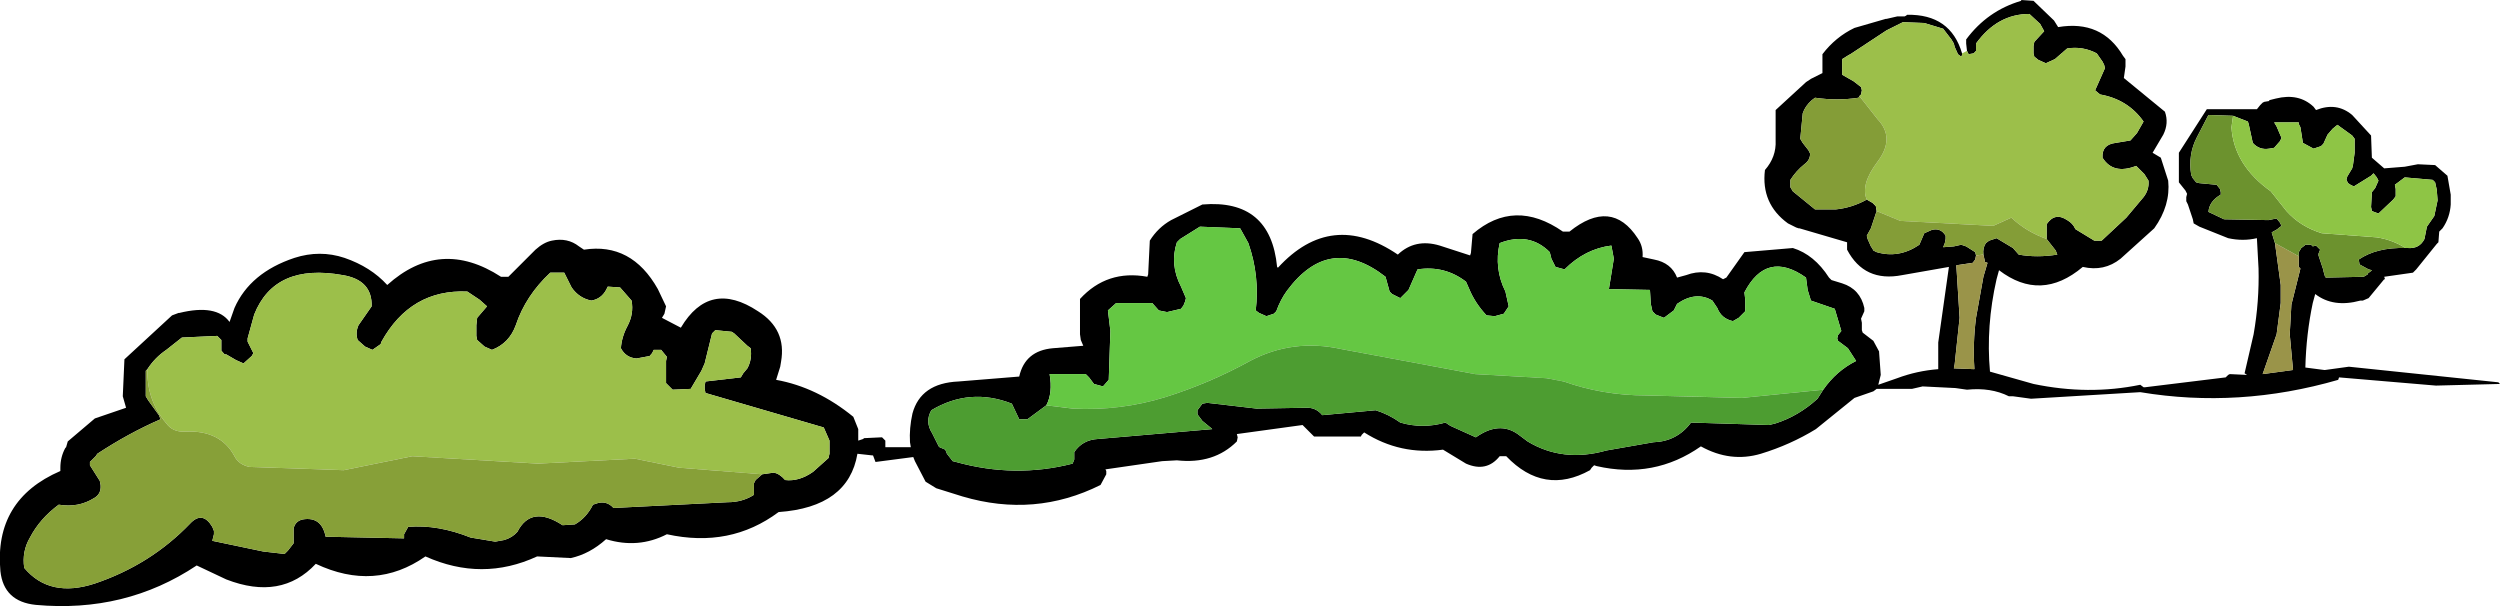 <?xml version="1.0" encoding="UTF-8" standalone="no"?>
<svg xmlns:xlink="http://www.w3.org/1999/xlink" height="73.8px" width="304.4px" xmlns="http://www.w3.org/2000/svg">
  <g transform="matrix(1.0, 0.0, 0.0, 1.0, -167.8, -203.1)">
    <path d="M407.3 209.3 L407.2 208.4 407.2 207.9 Q409.8 204.4 413.9 203.2 L413.9 203.1 415.4 203.2 417.9 205.6 418.4 206.4 Q423.7 205.5 426.3 209.9 L426.6 210.3 426.6 211.2 426.4 212.6 431.4 216.7 Q431.9 218.1 431.2 219.5 L429.9 221.7 430.9 222.3 431.8 225.1 Q432.1 228.1 430.1 230.9 L426.0 234.6 Q424.0 236.2 421.4 235.6 416.3 239.9 411.2 236.0 L410.9 237.1 Q409.6 242.8 410.1 248.35 L415.4 249.85 Q422.1 251.25 428.4 249.95 L428.8 250.25 429.0 250.25 438.8 249.05 439.1 248.75 439.3 248.65 441.4 248.75 441.1 248.55 442.2 243.8 Q442.9 239.8 442.8 235.8 L442.6 232.1 Q440.9 232.5 439.1 232.1 L435.6 230.7 434.9 230.3 434.8 229.8 434.2 228.0 434.0 227.6 434.0 227.1 434.1 226.7 433.9 226.3 433.1 225.3 433.1 221.7 436.5 216.4 442.6 216.4 443.0 215.9 443.3 215.6 443.5 215.5 444.1 215.4 444.1 215.3 444.9 215.1 Q447.7 214.4 449.5 216.1 L449.8 216.5 Q452.3 215.5 454.2 217.1 L456.5 219.6 456.6 222.3 458.1 223.6 460.6 223.4 462.2 223.1 464.3 223.2 465.8 224.5 466.2 226.8 466.2 228.0 Q466.1 229.6 465.2 230.9 L464.8 231.3 464.7 232.6 464.5 232.8 462.0 235.9 461.6 236.3 458.1 236.8 458.2 237.1 458.1 237.1 456.2 239.4 455.5 239.7 455.2 239.7 Q451.9 240.6 449.7 238.9 L449.4 240.0 Q448.6 243.8 448.5 247.85 L450.8 248.15 450.9 248.15 453.8 247.75 472.0 249.65 472.2 249.85 464.4 250.05 452.6 249.05 452.5 249.35 Q440.4 252.85 428.4 250.85 L415.1 251.65 412.9 251.35 412.4 251.35 Q410.2 250.25 407.3 250.55 L405.9 250.35 401.9 250.15 400.6 250.45 396.3 250.45 395.9 250.75 393.6 251.55 388.9 255.35 Q385.8 257.25 382.2 258.35 378.5 259.45 374.9 257.45 369.2 261.45 362.2 259.85 L361.9 259.75 361.6 260.05 361.4 260.35 Q355.8 263.45 351.2 258.65 L350.4 258.65 Q348.8 260.65 346.3 259.55 L343.5 257.85 Q338.3 258.55 333.9 255.75 L333.6 256.05 333.5 256.25 327.8 256.25 326.4 254.85 318.4 255.95 318.5 256.35 318.4 256.85 Q315.6 259.65 311.1 259.15 L309.3 259.25 302.4 260.25 302.5 260.45 302.5 260.85 301.8 262.15 Q293.8 266.15 285.0 263.55 L281.8 262.55 280.5 261.75 279.2 259.25 279.0 258.75 274.4 259.35 274.1 258.55 274.0 258.55 272.2 258.35 Q271.1 264.85 262.6 265.45 256.7 269.85 249.0 268.15 245.5 269.95 241.6 268.75 239.6 270.55 237.3 271.05 L233.2 270.85 Q226.5 273.95 219.6 270.85 213.45 275.15 206.25 271.75 202.05 276.25 195.35 273.65 L191.75 271.95 Q183.05 277.75 172.15 276.75 168.25 276.35 167.85 272.65 167.05 263.95 175.15 260.45 L175.15 260.05 Q175.15 258.75 175.75 257.65 L175.85 257.55 176.05 256.85 179.35 254.05 183.15 252.75 182.75 251.35 182.95 246.85 188.75 241.5 189.55 241.2 189.65 241.2 Q194.15 240.1 195.75 242.3 L196.35 240.6 Q198.25 236.3 203.65 234.5 206.75 233.5 209.75 234.5 212.95 235.6 214.95 237.8 221.4 232.0 228.8 236.8 L229.7 236.8 233.0 233.5 Q234.0 232.6 235.0 232.4 236.9 232.0 238.3 233.1 L238.9 233.5 Q244.7 232.6 247.9 238.3 L248.9 240.4 248.7 241.3 248.4 241.8 250.7 243.0 Q254.2 237.1 260.1 241.0 263.6 243.2 262.9 247.15 L262.8 247.75 262.3 249.35 Q267.3 250.25 271.7 253.85 L272.3 255.35 272.3 256.75 272.9 256.55 273.0 256.45 275.1 256.35 275.2 256.35 275.6 256.75 275.6 257.55 278.7 257.55 278.6 256.95 Q278.5 255.25 278.9 253.45 279.9 249.75 284.5 249.55 L291.9 248.95 Q292.6 245.8 296.0 245.5 L299.7 245.2 299.4 244.5 299.3 243.8 299.3 239.5 Q302.6 235.9 307.5 236.8 L307.6 236.5 307.8 232.4 Q308.8 230.8 310.4 229.9 L314.2 228.0 Q322.5 227.3 323.3 235.6 L323.4 235.7 Q329.9 228.6 338.0 234.1 340.1 232.1 343.1 233.0 L346.8 234.2 346.9 233.9 347.1 231.6 Q352.2 227.2 358.1 231.3 L358.9 231.3 Q364.0 227.2 367.2 232.1 367.9 233.1 367.8 234.4 L369.2 234.7 Q371.3 235.1 372.0 236.9 L373.1 236.6 Q375.5 235.7 377.6 237.1 L378.0 236.9 380.2 233.8 386.1 233.3 Q388.7 234.1 390.5 236.9 L390.8 237.2 392.1 237.6 Q394.3 238.3 394.8 240.6 L394.8 241.0 394.4 241.9 394.5 242.4 394.5 243.3 394.6 243.6 395.9 244.6 396.6 245.9 396.6 246.0 396.8 248.75 396.5 249.95 398.8 249.15 Q401.2 248.25 403.8 248.05 L403.8 244.8 405.1 235.6 399.4 236.6 Q394.8 237.5 392.7 233.5 L392.7 232.6 386.9 230.9 386.8 230.9 386.5 230.8 385.5 230.3 Q382.2 227.9 382.7 223.8 384.1 222.2 384.0 220.2 L384.0 216.5 387.7 213.1 388.3 212.7 389.7 212.0 389.7 209.7 Q391.3 207.6 393.6 206.5 L397.4 205.4 397.5 205.4 398.8 205.1 399.7 205.1 399.9 205.0 400.0 204.9 Q405.3 204.8 406.7 209.6 L406.7 209.8 406.6 210.0 406.2 209.7 405.8 208.8 405.7 208.4 405.4 207.9 404.4 206.6 402.1 205.9 399.5 205.8 397.5 206.8 393.1 209.7 392.9 209.8 392.1 210.3 392.1 212.2 393.5 213.0 394.4 213.7 394.5 214.1 394.4 214.6 394.2 214.8 394.1 215.0 Q391.5 215.4 388.8 215.0 L388.4 215.3 Q387.6 216.0 387.3 216.9 L387.0 220.0 387.3 220.5 388.0 221.4 388.2 221.8 Q388.2 222.6 387.5 223.1 386.5 223.9 385.8 225.0 L385.8 225.9 386.1 226.4 388.8 228.6 391.3 228.6 Q393.3 228.4 395.1 227.4 L395.8 227.8 396.2 228.2 396.3 228.8 395.6 230.9 395.1 231.8 395.2 232.2 395.6 233.1 395.8 233.4 395.9 233.6 396.3 233.8 Q399.0 234.6 401.5 232.9 L402.1 231.5 403.0 231.1 Q404.1 230.8 404.7 231.8 L404.7 232.2 404.6 232.7 404.4 233.2 405.7 233.1 406.6 232.9 407.2 233.1 408.3 233.8 408.4 234.2 408.3 234.7 408.0 235.1 406.0 235.4 406.4 241.8 405.8 247.45 405.7 247.95 408.2 248.05 408.2 247.95 Q408.0 244.9 408.4 241.8 L409.3 236.8 409.8 235.1 409.5 235.0 409.3 234.1 Q409.2 233.3 409.6 232.7 L410.0 232.4 410.9 232.1 412.9 233.3 413.6 234.1 Q415.8 234.5 418.3 234.1 L418.1 233.6 417.0 232.2 417.0 230.4 Q418.0 228.9 419.5 229.9 420.2 230.3 420.5 231.0 L422.8 232.4 423.7 232.4 426.7 229.6 428.8 227.1 Q429.5 226.2 429.4 225.1 L428.9 224.3 427.9 223.3 Q425.1 224.4 423.8 222.3 423.7 220.7 425.4 220.5 L427.2 220.2 428.0 219.3 428.8 217.9 Q426.9 215.2 423.5 214.6 L422.9 214.1 424.1 211.4 424.0 211.0 423.8 210.6 423.1 209.6 Q421.4 208.7 419.5 209.0 L418.0 210.3 416.9 210.8 416.0 210.4 415.5 210.0 415.4 209.6 415.4 208.7 415.5 208.2 416.7 206.9 416.2 206.0 414.9 204.8 Q411.0 204.8 408.4 208.4 L408.4 209.3 408.1 209.6 407.5 209.7 407.3 209.3 M460.7 233.3 L461.0 233.3 Q462.4 233.4 463.0 232.2 L463.3 230.7 464.2 229.4 464.6 227.5 464.5 226.2 464.3 225.3 464.0 225.0 460.6 224.7 459.4 225.6 459.5 226.1 459.5 227.0 459.2 227.4 457.4 229.1 456.6 228.8 456.5 228.3 456.6 226.5 457.0 226.0 457.4 225.1 457.2 224.7 456.8 224.2 456.5 224.5 454.4 225.8 454.0 225.6 453.7 225.4 453.5 225.0 453.6 224.6 454.2 223.6 454.3 223.2 454.5 221.7 454.5 220.0 454.2 219.6 452.4 218.3 451.8 218.8 451.2 219.5 450.7 220.6 450.4 220.9 449.5 221.2 448.2 220.5 447.9 218.6 447.7 218.2 447.7 218.0 444.7 218.0 445.0 218.5 445.6 219.9 445.4 220.3 444.7 221.1 444.1 221.2 Q442.9 221.4 442.1 220.5 L441.6 218.2 441.5 217.9 439.7 217.2 436.7 217.1 435.3 219.8 Q434.2 221.9 434.6 224.4 L434.8 224.8 435.2 225.3 435.6 225.4 437.7 225.6 438.1 226.1 438.2 226.5 438.2 226.8 Q436.8 227.6 436.7 228.9 L438.6 229.8 444.0 229.9 445.0 229.7 445.4 230.2 445.6 230.6 445.2 230.9 445.1 231.0 444.4 231.4 444.8 232.7 445.5 237.8 445.5 240.0 445.0 243.8 443.3 248.65 447.0 248.15 446.6 243.8 446.8 240.2 447.9 235.8 447.7 235.6 447.7 234.3 447.7 233.8 448.0 233.3 448.4 233.0 448.5 232.9 449.2 232.9 449.4 233.1 449.8 233.0 450.3 233.5 450.1 234.0 450.1 234.2 450.7 236.0 450.7 236.1 450.9 236.8 451.0 236.9 455.6 236.8 456.1 236.5 456.1 236.4 456.5 236.1 456.6 236.0 456.2 235.9 455.1 235.3 455.0 234.7 Q457.2 233.2 460.7 233.3 M260.6 260.85 L262.0 260.65 Q262.7 260.75 263.4 261.55 265.1 261.75 266.8 260.55 L268.7 258.85 268.7 258.75 268.8 258.35 268.8 256.75 268.1 255.15 253.7 250.95 253.6 250.45 253.6 250.05 253.7 249.55 258.0 249.05 258.3 248.55 258.8 247.95 Q259.4 246.85 259.2 245.5 L258.8 245.2 257.2 243.7 256.9 243.5 254.9 243.3 254.5 243.7 253.6 247.35 253.2 248.25 251.9 250.45 249.7 250.55 248.9 249.75 248.9 247.05 249.0 246.55 248.3 245.7 247.4 245.7 247.2 246.1 246.9 246.45 245.3 246.75 Q244.0 246.65 243.4 245.5 243.5 244.1 244.2 242.8 245.0 241.3 244.7 239.7 L243.3 238.1 241.8 238.0 241.6 238.4 Q241.0 239.5 239.8 239.7 238.3 239.4 237.4 238.1 L236.5 236.3 234.8 236.3 Q231.8 239.1 230.6 242.7 229.8 244.9 227.7 245.7 L226.8 245.3 225.9 244.5 225.8 244.0 225.8 242.7 225.9 241.8 227.1 240.4 226.2 239.6 224.7 238.6 Q217.8 238.3 214.25 244.7 L214.15 245.0 213.15 245.7 212.25 245.3 211.35 244.5 Q211.05 243.6 211.45 242.7 L213.05 240.4 Q213.15 237.2 209.55 236.6 201.25 235.1 198.75 241.4 L197.95 244.3 197.95 244.7 198.65 246.1 198.45 246.45 197.45 247.35 196.55 246.95 195.35 246.25 195.15 246.25 194.75 245.8 194.75 244.5 194.25 244.0 189.95 244.2 188.05 245.7 Q186.65 246.65 185.75 248.05 L185.55 248.25 185.55 251.35 185.85 251.85 187.15 253.65 187.35 254.15 Q183.45 255.85 179.65 258.35 L179.45 258.65 178.75 259.35 178.75 259.75 179.95 261.65 180.05 262.15 Q180.15 263.25 179.25 263.75 177.35 264.95 174.95 264.55 172.65 266.25 171.45 268.55 170.45 270.25 170.75 272.25 173.85 275.95 179.35 274.15 186.15 271.85 190.95 266.85 192.45 265.25 193.65 267.25 L193.85 267.75 193.85 268.15 193.65 268.95 199.85 270.25 202.45 270.55 202.85 270.15 203.55 269.25 203.55 267.45 Q203.75 266.55 204.65 266.35 206.95 265.95 207.45 268.45 L217.0 268.65 217.0 268.15 217.5 267.25 Q221.1 266.95 225.1 268.55 L228.1 269.05 229.2 268.85 Q230.2 268.55 230.8 267.85 232.5 264.55 236.3 267.05 L237.8 266.95 Q239.2 266.15 240.0 264.55 L240.3 264.45 Q241.6 263.95 242.5 264.95 L256.4 264.25 Q258.2 264.25 259.6 263.35 L259.6 261.95 259.8 261.55 260.6 260.85 M389.8 250.55 Q391.4 248.25 393.8 247.05 L392.8 245.5 391.6 244.6 391.5 244.3 391.6 243.9 392.0 243.4 391.2 240.7 388.3 239.7 387.9 238.4 387.7 236.9 Q382.9 233.5 380.2 238.7 L380.3 239.6 380.3 241.0 379.5 241.8 378.8 242.2 Q377.4 241.9 376.9 240.6 L376.3 239.7 Q374.3 238.5 372.0 240.1 L371.6 240.9 370.4 241.8 369.4 241.4 369.0 241.0 368.8 240.1 368.7 238.4 363.7 238.3 364.3 234.6 364.0 233.0 Q360.8 233.4 358.3 235.9 L357.2 235.6 356.7 234.6 356.5 233.8 Q354.0 231.3 350.4 232.7 349.7 235.8 351.1 238.6 L351.5 240.4 350.9 241.3 349.8 241.6 348.8 241.5 Q347.4 240.0 346.7 238.3 L346.3 237.4 Q343.7 235.4 340.4 235.9 L339.3 238.4 338.3 239.4 337.3 238.9 337.0 238.6 336.5 236.8 Q329.7 231.5 324.5 238.5 323.7 239.6 323.2 241.0 L322.9 241.3 322.0 241.6 321.1 241.2 320.7 240.9 Q321.2 236.7 319.8 232.7 L318.8 230.9 313.9 230.7 311.5 232.2 311.1 232.6 Q310.2 235.3 311.6 238.0 L312.2 239.4 312.1 239.8 311.9 240.3 311.6 240.7 309.9 241.1 308.9 240.9 308.1 240.0 303.7 240.0 302.7 240.9 303.0 243.4 302.8 249.35 302.1 250.15 301.0 249.85 300.4 249.05 300.0 248.65 295.6 248.65 Q296.0 250.95 295.2 252.45 L292.9 254.15 291.9 254.15 291.0 252.25 Q285.9 250.25 281.2 253.05 280.4 254.45 281.3 255.85 L282.1 257.45 282.2 257.55 282.9 257.85 283.1 258.35 283.8 259.25 284.2 259.35 Q291.4 261.35 298.4 259.55 L298.6 259.05 298.6 258.15 Q299.6 256.65 301.5 256.55 L315.4 255.35 315.3 255.25 314.2 254.35 313.6 253.55 313.6 253.05 314.2 252.25 314.8 252.15 320.8 252.85 326.7 252.75 Q328.0 252.65 328.8 253.65 L335.3 253.05 Q336.9 253.55 338.3 254.55 341.0 255.35 343.8 254.55 L344.4 254.95 347.5 256.35 Q350.3 254.35 352.6 255.95 L353.8 256.85 Q358.1 259.45 363.4 257.95 L369.1 256.95 Q372.0 256.85 373.7 254.55 L383.2 254.85 384.0 254.65 Q386.8 253.75 389.1 251.65 L389.8 250.55" fill="#000000" fill-rule="evenodd" stroke="none"/>
    <path d="M406.7 209.6 L407.3 209.3 407.5 209.7 408.1 209.6 408.4 209.3 408.4 208.4 Q411.0 204.8 414.9 204.8 L416.2 206.0 416.7 206.9 415.5 208.2 415.4 208.7 415.4 209.6 415.5 210.0 416.0 210.4 416.9 210.8 418.0 210.3 419.5 209.0 Q421.4 208.7 423.1 209.6 L423.8 210.6 424.0 211.0 424.1 211.4 422.9 214.1 423.5 214.6 Q426.9 215.2 428.8 217.9 L428.0 219.3 427.2 220.2 425.4 220.5 Q423.7 220.7 423.8 222.3 425.1 224.4 427.9 223.3 L428.9 224.3 429.4 225.1 Q429.5 226.2 428.8 227.1 L426.7 229.6 423.7 232.4 422.8 232.4 420.5 231.0 Q420.2 230.3 419.5 229.9 418.0 228.9 417.0 230.4 L417.0 232.2 Q414.5 231.3 412.7 229.6 L410.5 230.6 399.2 230.0 396.3 228.8 396.2 228.2 395.8 227.8 395.1 227.4 Q394.3 225.6 396.4 222.8 398.6 219.9 396.4 217.6 L394.2 214.8 394.4 214.6 394.5 214.1 394.4 213.7 393.5 213.0 392.1 212.2 392.1 210.3 392.9 209.8 393.1 209.7 397.5 206.8 399.5 205.8 402.1 205.9 404.4 206.6 405.4 207.9 405.7 208.4 405.8 208.8 406.2 209.7 406.6 210.0 406.7 209.8 406.7 209.6 M185.75 248.05 Q186.65 246.65 188.05 245.7 L189.95 244.2 194.25 244.0 194.75 244.5 194.75 245.8 195.15 246.25 195.35 246.25 196.55 246.95 197.45 247.35 198.45 246.45 198.65 246.1 197.95 244.7 197.95 244.3 198.75 241.4 Q201.25 235.1 209.55 236.6 213.15 237.2 213.05 240.4 L211.45 242.7 Q211.05 243.6 211.35 244.5 L212.25 245.3 213.15 245.7 214.15 245.0 214.25 244.7 Q217.8 238.3 224.7 238.6 L226.2 239.6 227.1 240.4 225.9 241.8 225.8 242.7 225.8 244.0 225.9 244.5 226.8 245.3 227.7 245.7 Q229.8 244.9 230.6 242.7 231.8 239.1 234.8 236.3 L236.5 236.3 237.4 238.1 Q238.3 239.4 239.8 239.7 241.0 239.5 241.6 238.4 L241.8 238.0 243.3 238.1 244.7 239.7 Q245.0 241.3 244.2 242.8 243.5 244.1 243.4 245.5 244.0 246.65 245.3 246.75 L246.9 246.45 247.2 246.1 247.4 245.7 248.3 245.7 249.0 246.55 248.9 247.05 248.9 249.75 249.7 250.55 251.9 250.45 253.2 248.25 253.6 247.35 254.5 243.7 254.9 243.3 256.9 243.5 257.2 243.7 258.8 245.2 259.2 245.5 Q259.4 246.85 258.8 247.95 L258.3 248.55 258.0 249.05 253.7 249.55 253.6 250.05 253.6 250.45 253.7 250.95 268.1 255.15 268.8 256.75 268.8 258.35 268.7 258.75 268.7 258.85 266.8 260.55 Q265.1 261.75 263.4 261.55 262.7 260.75 262.0 260.65 L260.6 260.85 250.5 260.05 245.1 258.95 233.3 259.55 218.0 258.65 209.65 260.35 198.15 259.95 Q196.85 259.65 196.35 258.65 194.65 255.45 190.35 255.65 188.85 255.75 188.05 254.65 185.65 251.85 185.75 248.05" fill="#9cbf4a" fill-rule="evenodd" stroke="none"/>
    <path d="M417.0 232.2 L418.1 233.6 418.3 234.1 Q415.8 234.5 413.6 234.1 L412.9 233.3 410.9 232.1 410.0 232.4 409.6 232.7 Q409.2 233.3 409.3 234.1 L408.4 234.2 408.3 233.8 407.2 233.1 406.6 232.9 405.7 233.1 404.4 233.2 404.6 232.7 404.7 232.2 404.7 231.8 Q404.1 230.8 403.0 231.1 L402.1 231.5 401.5 232.9 Q399.0 234.6 396.3 233.8 L395.9 233.6 395.8 233.4 395.6 233.1 395.2 232.2 395.1 231.8 395.6 230.9 396.3 228.8 399.2 230.0 410.5 230.6 412.7 229.6 Q414.5 231.3 417.0 232.2 M395.1 227.4 Q393.3 228.4 391.3 228.6 L388.8 228.6 386.1 226.4 385.8 225.9 385.8 225.0 Q386.5 223.9 387.5 223.1 388.2 222.6 388.2 221.8 L388.0 221.4 387.3 220.5 387.0 220.0 387.3 216.9 Q387.6 216.0 388.4 215.3 L388.8 215.0 Q391.5 215.4 394.1 215.0 L394.2 214.8 396.4 217.6 Q398.6 219.9 396.4 222.8 394.3 225.6 395.1 227.4" fill="#849d37" fill-rule="evenodd" stroke="none"/>
    <path d="M409.3 234.1 L409.5 235.0 409.8 235.1 409.3 236.8 408.4 241.8 Q408.0 244.9 408.2 247.95 L408.2 248.05 405.7 247.95 405.8 247.45 406.4 241.8 406.0 235.4 408.0 235.1 408.3 234.7 408.4 234.2 409.3 234.1 M447.7 234.3 L447.7 235.6 447.9 235.8 446.8 240.2 446.6 243.8 447.0 248.15 443.3 248.65 445.0 243.8 445.5 240.0 445.5 237.8 444.8 232.7 447.7 234.3" fill="#9a9449" fill-rule="evenodd" stroke="none"/>
    <path d="M460.7 233.3 Q457.2 233.2 455.0 234.7 L455.1 235.3 456.2 235.9 456.6 236.0 456.5 236.1 456.1 236.4 456.1 236.5 455.6 236.8 451.0 236.9 450.9 236.8 450.7 236.1 450.7 236.0 450.1 234.2 450.1 234.0 450.3 233.5 449.8 233.0 449.4 233.1 449.2 232.9 448.5 232.9 448.4 233.0 448.0 233.3 447.7 233.8 447.7 234.3 444.8 232.7 444.4 231.4 445.1 231.0 445.2 230.9 445.6 230.6 445.4 230.2 445.0 229.7 444.0 229.9 438.6 229.8 436.7 228.9 Q436.8 227.6 438.2 226.8 L438.2 226.5 438.1 226.1 437.7 225.6 435.6 225.4 435.2 225.3 434.8 224.8 434.6 224.4 Q434.2 221.9 435.3 219.8 L436.7 217.1 439.7 217.2 439.5 218.6 Q439.8 223.2 444.3 226.4 L446.2 228.8 Q447.9 230.7 450.5 231.5 L457.2 232.0 Q459.1 232.3 460.7 233.3" fill="#6c922e" fill-rule="evenodd" stroke="none"/>
    <path d="M439.7 217.2 L441.5 217.9 441.6 218.2 442.1 220.5 Q442.9 221.4 444.1 221.2 L444.7 221.1 445.4 220.3 445.6 219.9 445.0 218.5 444.7 218.0 447.7 218.0 447.7 218.2 447.9 218.6 448.2 220.5 449.5 221.2 450.4 220.9 450.7 220.6 451.2 219.5 451.8 218.8 452.4 218.3 454.2 219.6 454.5 220.0 454.5 221.7 454.3 223.2 454.2 223.6 453.6 224.6 453.5 225.0 453.7 225.4 454.0 225.6 454.4 225.8 456.5 224.5 456.8 224.2 457.2 224.7 457.4 225.1 457.0 226.0 456.6 226.5 456.5 228.3 456.6 228.8 457.4 229.1 459.2 227.4 459.5 227.0 459.5 226.1 459.4 225.6 460.6 224.7 464.0 225.0 464.3 225.3 464.5 226.2 464.6 227.5 464.2 229.4 463.3 230.7 463.0 232.2 Q462.4 233.4 461.0 233.3 L460.7 233.3 Q459.1 232.3 457.2 232.0 L450.5 231.5 Q447.9 230.7 446.2 228.8 L444.3 226.4 Q439.8 223.2 439.5 218.6 L439.7 217.2" fill="#8ec545" fill-rule="evenodd" stroke="none"/>
    <path d="M295.2 252.45 Q296.0 250.95 295.6 248.65 L300.0 248.65 300.4 249.05 301.0 249.85 302.1 250.15 302.8 249.35 303.0 243.4 302.7 240.9 303.7 240.0 308.1 240.0 308.9 240.9 309.9 241.1 311.6 240.7 311.9 240.3 312.1 239.8 312.2 239.4 311.6 238.0 Q310.2 235.3 311.1 232.6 L311.5 232.2 313.9 230.7 318.8 230.9 319.8 232.7 Q321.2 236.7 320.7 240.9 L321.1 241.2 322.0 241.6 322.9 241.3 323.2 241.0 Q323.7 239.6 324.5 238.5 329.7 231.5 336.5 236.8 L337.0 238.6 337.3 238.9 338.3 239.4 339.3 238.4 340.4 235.9 Q343.7 235.4 346.3 237.4 L346.7 238.3 Q347.4 240.0 348.8 241.5 L349.8 241.6 350.9 241.3 351.5 240.4 351.1 238.6 Q349.7 235.8 350.4 232.7 354.0 231.3 356.5 233.8 L356.7 234.6 357.2 235.6 358.3 235.9 Q360.8 233.4 364.0 233.0 L364.3 234.6 363.7 238.3 368.7 238.4 368.8 240.1 369.0 241.0 369.4 241.4 370.4 241.8 371.6 240.9 372.0 240.1 Q374.3 238.5 376.3 239.7 L376.9 240.6 Q377.4 241.9 378.8 242.2 L379.5 241.8 380.3 241.0 380.3 239.6 380.2 238.7 Q382.9 233.5 387.7 236.9 L387.9 238.4 388.3 239.7 391.2 240.7 392.0 243.4 391.6 243.9 391.5 244.3 391.6 244.6 392.8 245.5 393.8 247.05 Q391.4 248.25 389.8 250.55 L379.9 251.55 368.2 251.25 Q363.0 251.25 358.2 249.55 L356.1 249.15 347.4 248.65 331.1 245.6 Q325.2 244.3 320.0 247.05 315.1 249.75 309.7 251.45 304.2 253.15 298.4 252.85 L295.2 252.45" fill="#65c743" fill-rule="evenodd" stroke="none"/>
    <path d="M295.2 252.45 L298.4 252.85 Q304.2 253.15 309.7 251.45 315.1 249.75 320.0 247.05 325.2 244.3 331.1 245.6 L347.4 248.65 356.1 249.15 358.2 249.55 Q363.0 251.25 368.2 251.25 L379.9 251.55 389.8 250.55 389.1 251.65 Q386.8 253.75 384.0 254.65 L383.2 254.85 373.7 254.55 Q372.0 256.85 369.1 256.95 L363.4 257.95 Q358.1 259.45 353.8 256.85 L352.6 255.95 Q350.3 254.35 347.5 256.35 L344.4 254.95 343.8 254.55 Q341.0 255.35 338.3 254.55 336.9 253.55 335.3 253.05 L328.8 253.65 Q328.0 252.65 326.7 252.75 L320.8 252.85 314.8 252.15 314.2 252.25 313.6 253.05 313.6 253.55 314.2 254.35 315.3 255.25 315.4 255.35 301.5 256.55 Q299.6 256.65 298.6 258.15 L298.6 259.05 298.4 259.55 Q291.4 261.35 284.2 259.35 L283.8 259.25 283.1 258.35 282.9 257.85 282.2 257.55 282.1 257.45 281.3 255.85 Q280.4 254.45 281.2 253.05 285.9 250.25 291.0 252.25 L291.9 254.15 292.9 254.15 295.2 252.45" fill="#4d9d31" fill-rule="evenodd" stroke="none"/>
    <path d="M185.75 248.05 Q185.65 251.85 188.05 254.65 188.85 255.75 190.35 255.65 194.65 255.45 196.35 258.65 196.85 259.65 198.15 259.95 L209.65 260.35 218.0 258.65 233.3 259.55 245.1 258.95 250.5 260.05 260.6 260.85 259.8 261.55 259.6 261.95 259.6 263.35 Q258.2 264.25 256.4 264.25 L242.5 264.95 Q241.6 263.95 240.3 264.45 L240.0 264.55 Q239.2 266.15 237.8 266.95 L236.3 267.05 Q232.5 264.55 230.8 267.85 230.2 268.55 229.2 268.85 L228.1 269.05 225.1 268.55 Q221.1 266.95 217.5 267.25 L217.0 268.15 217.0 268.65 207.45 268.45 Q206.95 265.95 204.65 266.35 203.75 266.55 203.55 267.45 L203.55 269.25 202.85 270.15 202.45 270.55 199.85 270.25 193.65 268.95 193.85 268.15 193.85 267.75 193.65 267.25 Q192.45 265.25 190.95 266.85 186.15 271.85 179.35 274.15 173.85 275.95 170.75 272.25 170.45 270.25 171.45 268.55 172.65 266.25 174.95 264.55 177.35 264.95 179.25 263.75 180.15 263.25 180.05 262.15 L179.95 261.65 178.75 259.75 178.75 259.35 179.45 258.65 179.65 258.35 Q183.45 255.85 187.35 254.15 L187.15 253.65 185.85 251.85 185.55 251.35 185.55 248.25 185.75 248.05" fill="#87a038" fill-rule="evenodd" stroke="none"/>
  </g>
</svg>
